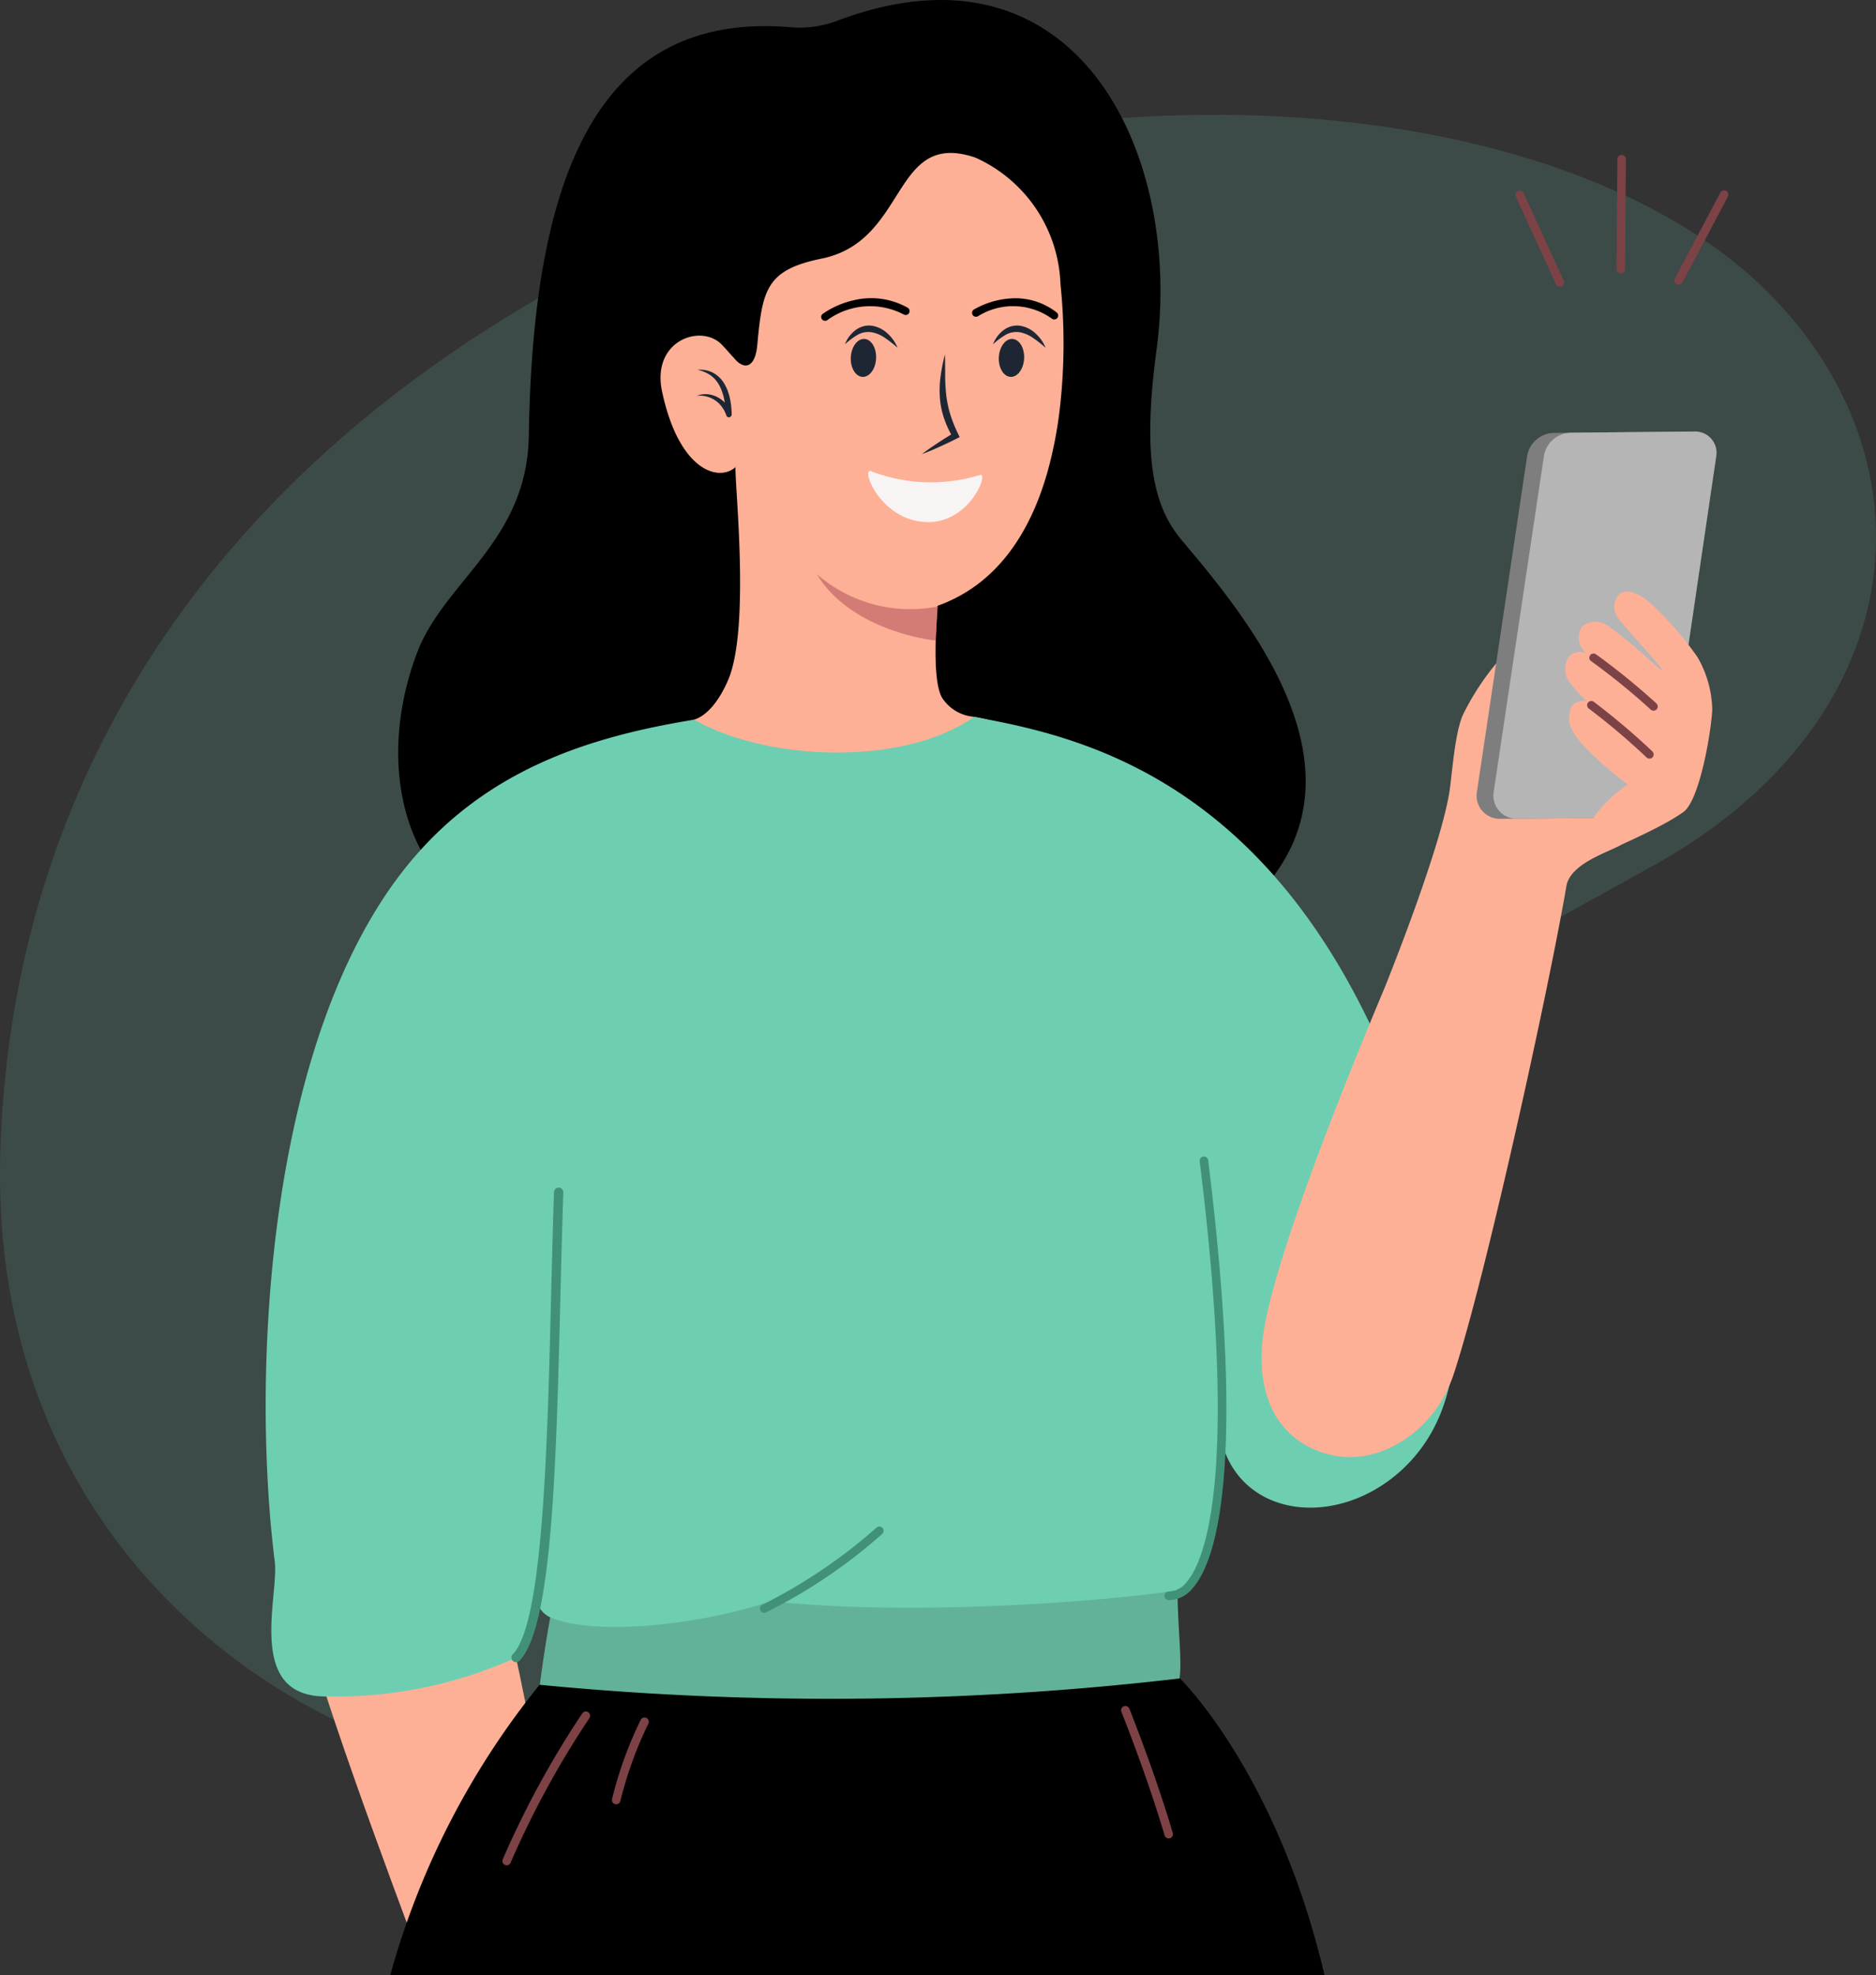 <svg xmlns="http://www.w3.org/2000/svg" width="152.067" height="160.056" viewBox="0 0 152.067 160.056"><rect x="0" y="0" width="152.067" height="160.056" fill="#333333" stroke="none"/><g data-name="Groupe 1748"><g data-name="Groupe 1717"><g data-name="Groupe 1563"><g data-name="Groupe 1562"><g data-name="Groupe 1564"><path fill="#6eceb2" d="M143.077 23.456c14.164 13.93 11.854 34.923-8.791 46.532-16.79 9.442-29.86 14.7-41.091 39.112s-35.646 36.567-52.667 34.41-41.536-18.2-40.5-50.317 19.5-57.738 51.462-73.192c34.157-16.514 75.081-12.776 91.583 3.454" data-name="Tracé 2010" opacity=".159"/></g></g></g></g><g data-name="Groupe 1741"><path fill="#feb096" d="M24.127 129.352c1.39 6.527 7.135 21.882 10.428 30.7h12.054c-1.612-8.585-4.381-26.481-7.068-34.668-1.905-5.8-4.681-11.708-10.449-10.192-4.476 1.173-6.343 7.693-4.965 14.155" data-name="Tracé 2330"/><path d="M31.632 160.056h75.733c-3.861-16.454-11.751-24.085-11.751-24.085a200.629 200.629 0 0 0-51.854.52 64.831 64.831 0 0 0-12.128 23.565" data-name="Tracé 2331"/><path d="M42.865 35.316C43.179 15.037 48.02.838 64.108 2.208a8.626 8.626 0 0 0 3.771-.529c19.51-7.347 27.991 10.893 25.87 26.655-1.228 9.127-.121 12.874 2.062 15.463 4.932 5.851 14.685 17.473 7.434 27.176-7.633 10.215-13.046 12.137-25.244 11.029-18.7-1.695-25.181-.393-38.262-7.491-7.956-4.317-8.862-13.939-5.916-21.654 2.217-5.8 8.909-8.985 9.041-17.544" data-name="Tracé 2332"/><path fill="#62b29a" d="M43.759 136.518s1.11-8.775 1.916-8.929 49.843-1 49.843-1c-.279 3.776.367 7.653.093 9.419a244.516 244.516 0 0 1-51.852.513" data-name="Tracé 2333"/><path fill="#feb096" d="M88.446 61.395a56.759 56.759 0 0 1-25.238 5.313c-1.6-.072-12.185-2.193-11.118-7.044 1.225-.256 2.581-.838 4.18-1.352 1.512-.486 2.472-2.533 2.785-3.29 1.756-4.267.488-15.83.565-17.2q.053-.038.107-.083l-.349-8.854c.881 1.138 1.827 1.03 2.009-.945.413-4.5.743-6.073 5.218-6.986 7.06-1.441 5.646-10.509 12.47-8.179a11.682 11.682 0 0 1 6.886 10.241 46.36 46.36 0 0 1-.009 9.69 33.41 33.41 0 0 1-1.107 5.757c-1.35 4.6-3.952 8.879-8.851 10.626-.237 3.235-.3 6.62.472 7.6a3.4 3.4 0 0 0 2.472 1.391c2.829.486 6.826 2.176 9.508 3.307" data-name="Tracé 2334"/><path fill="#7d4246" d="M41.073 151.147a.347.347 0 0 1-.327-.472 75.062 75.062 0 0 1 6.45-11.835.347.347 0 1 1 .576.387 74.293 74.293 0 0 0-6.379 11.7.347.347 0 0 1-.32.222" data-name="Tracé 2335"/><path fill="#6eceb2" d="M116.998 100.435c-8.528-36.173-28.069-40.534-38.06-42.344-5.482 3.916-16.491 3.711-22.668.224-8.36 1.364-17.048 3.984-23.464 12.077-11.176 14.1-12.453 40.9-10.532 56.153.351 2.785-2.407 10.985 4.191 10.919a35.407 35.407 0 0 0 15.366-3.15c.874.221 3.464-10.02 2.3-13.55-.516 5.173-1.966 9.578.8 10.416 3.289 1.219 10.927.717 17.592-1.426 13.754 1.466 32.276-.582 32.924-.952.524-.187 4.1-1.619 3.258-15.465-.592 9.475 9.177 11.306 15.13 5.576 4.871-4.687 4.674-12.058 3.16-18.479" data-name="Tracé 2336"/><path fill="#419179" d="M61.947 130.691a.347.347 0 0 1-.146-.663 42.766 42.766 0 0 0 9.265-6.261.347.347 0 0 1 .476.5 42.9 42.9 0 0 1-9.456 6.388.348.348 0 0 1-.139.031" data-name="Tracé 2337"/><path fill="#7d4246" d="M49.954 146.204a.339.339 0 0 1-.092-.012.346.346 0 0 1-.247-.423 31.38 31.38 0 0 1 2.331-6.428.347.347 0 0 1 .61.33 31.354 31.354 0 0 0-2.27 6.274.347.347 0 0 1-.332.259" data-name="Tracé 2338"/><path fill="#7d4246" d="M94.735 148.969a.347.347 0 0 1-.336-.249c-1.393-4.748-3.47-9.938-3.491-9.99a.347.347 0 1 1 .643-.258c.021.052 2.11 5.272 3.513 10.053a.347.347 0 0 1-.329.444" data-name="Tracé 2339"/><path fill="#419179" d="M94.831 129.658h-.1a.347.347 0 1 1 .029-.693 1.791 1.791 0 0 0 1.35-.679c1.423-1.544 4.382-7.963 1.137-34.17a.347.347 0 1 1 .688-.085c3.162 25.541.533 32.719-1.316 34.725a2.453 2.453 0 0 1-1.79.9" data-name="Tracé 2340"/><path fill="#419179" d="M41.836 134.693a.378.378 0 0 1-.272-.644c2.445-2.47 2.8-16.613 3.109-29.09.07-2.788.141-5.671.233-8.361a.373.373 0 0 1 .391-.365.378.378 0 0 1 .365.391 904.017 904.017 0 0 0-.233 8.354c-.345 13.844-.671 26.92-3.327 29.6a.377.377 0 0 1-.265.112" data-name="Tracé 2341"/><path d="M82.622 24.173a6.841 6.841 0 0 0-3.682.91.318.318 0 0 0 .343.536 5.377 5.377 0 0 1 6 .216.318.318 0 0 0 .389-.5 5.423 5.423 0 0 0-3.048-1.158" data-name="Tracé 2342"/><path d="M69.242 24.32a7.242 7.242 0 0 0-2.571 1.124.316.316 0 0 0 .384.5 5.887 5.887 0 0 1 6.215-.455.316.316 0 0 0 .307-.552 6.033 6.033 0 0 0-4.335-.618" data-name="Tracé 2343"/><path fill="#f9f4f4" d="M79.461 38.482c.7-.166-.882 3.927-4.347 3.823-3.861-.116-5.438-4.633-4.45-4.1a13.544 13.544 0 0 0 8.8.276" data-name="Tracé 2348"/><path fill="#feb096" d="M58.511 27.931c1.235 1.292 1.7 2.123 2.622 2.467l-.985 6.642a1.883 1.883 0 0 1-.419.708c-1.3 1.369-4.646.586-6.06-6.008-.893-4.164 3.182-5.545 4.843-3.809" data-name="Tracé 2349"/><path fill="#feb096" d="M102.646 106.706c1.5-6.771 6.057-18.232 9.58-26.641 0 0 4.474-11.022 5.26-15.885.21-1.3.412-4.644 1.076-6.212a20.954 20.954 0 0 1 3.24-4.812c.626-.828 1.211-1.314 1.938-1.076a1.379 1.379 0 0 1 .59 2.053s-2.031 3.407-2.237 4.689a8.4 8.4 0 0 0-.058.449l2.228-1.226a26.417 26.417 0 0 0 2.488-1.55 6.192 6.192 0 0 1 2-.928l4.348-2.039.089-.041a1.274 1.274 0 0 1 .447-.116l2.111 12.723-4.085 1.909-.4.221c.2.086.232.179.059.274-1.118.613-3.9 1.467-4.329 3.188-1.393 8.194-6.569 31.858-9.159 39.672-1.584 4.781-6.077 7.3-9.636 6.6-4.767-.947-6.867-5.267-5.545-11.247" data-name="Tracé 2353"/><path fill="#7e7e7e" d="m121.58 66.349 10.392-.1a1.726 1.726 0 0 0 1.69-1.474l4.1-27.82a1.726 1.726 0 0 0-1.724-1.977l-10.055.1a2.248 2.248 0 0 0-2.2 1.915l-4.072 27.214a1.87 1.87 0 0 0 1.869 2.142" data-name="Tracé 2354"/><path fill="#b5b5b5" d="m122.943 66.335 10.391-.1a1.726 1.726 0 0 0 1.69-1.474l4.1-27.82a1.726 1.726 0 0 0-1.724-1.977l-10.055.1a2.248 2.248 0 0 0-2.2 1.915l-4.072 27.214a1.869 1.869 0 0 0 1.867 2.146" data-name="Tracé 2355"/><path fill="#feb096" d="M127.205 53.164a1.34 1.34 0 0 1 1.387-.241 1.6 1.6 0 0 1-.34-2.165 1.728 1.728 0 0 1 2.206.048c1.969 1.371 4.192 3.593 4.288 3.543.254 0-3.111-3.583-3.6-4.29a1.491 1.491 0 0 1 .1-1.9c.488-.44 1.368-.206 2.306.511a27.26 27.26 0 0 1 4.028 4.55 8.8 8.8 0 0 1 1.214 4.281c-.06 1.569-.984 7.33-2.344 8.3-1.968 1.41-6.1 3.081-8.436 4.214.294-3.314 1.67-4.777 3.917-6.457 0 0-3.378-2.512-4.377-4.2a2.12 2.12 0 0 1-.162-2.108 1.152 1.152 0 0 1 1.222-.42 13.427 13.427 0 0 1-1.342-1.481 1.809 1.809 0 0 1-.064-2.182" data-name="Tracé 2356"/><path fill="#7d4246" d="M134.039 57.589a.34.34 0 0 0 .228-.589 55.642 55.642 0 0 0-4.893-3.978.34.34 0 1 0-.394.554 54.941 54.941 0 0 1 4.824 3.921.339.339 0 0 0 .235.091" data-name="Tracé 2357"/><path fill="#7d4246" d="M133.709 61.473a.34.34 0 0 0 .236-.582 56.342 56.342 0 0 0-4.743-4.015.34.34 0 1 0-.409.543 55.717 55.717 0 0 1 4.672 3.954.339.339 0 0 0 .243.1" data-name="Tracé 2358"/><path fill="#7d4246" d="M135.842 22.992a.345.345 0 0 1-.081-.425l3.69-6.958a.345.345 0 0 1 .61.323l-3.69 6.958a.346.346 0 0 1-.467.143.339.339 0 0 1-.062-.042" data-name="Tracé 2359"/><path fill="#7d4246" d="M131.301 22.146a.346.346 0 0 1-.266-.339l.069-8.928a.346.346 0 0 1 .691.005l-.069 8.928a.346.346 0 0 1-.424.334" data-name="Tracé 2360"/><path fill="#7d4246" d="M126.521 23.212a.345.345 0 0 1-.4-.191l-3.247-7.093a.345.345 0 1 1 .628-.288l3.247 7.093a.345.345 0 0 1-.17.458.358.358 0 0 1-.058.021" data-name="Tracé 2361"/><path fill="#d37b75" d="M76.005 49.145a11.517 11.517 0 0 1-9.8-2.628c2.847 4.717 9.67 5.405 9.651 5.385s.149-2.757.149-2.757" data-name="Tracé 2362"/><path fill="#1e2633" d="M76.601 28.7a14.448 14.448 0 0 0-.341 1.677 8.565 8.565 0 0 0-.081 1.731 6.885 6.885 0 0 0 .323 1.725 8.1 8.1 0 0 0 .725 1.589l.1-.35c-.445.266-.885.54-1.318.827s-.864.579-1.28.9c.492-.181.97-.385 1.443-.6s.941-.438 1.4-.671l.219-.11-.116-.24a11.012 11.012 0 0 1-.62-1.521 8.7 8.7 0 0 1-.348-1.594 14.926 14.926 0 0 1-.093-1.659c0-.561 0-1.129-.018-1.7" data-name="Tracé 2363"/></g><path fill="#1e2633" d="M56.456 32.09a1.884 1.884 0 0 1 .8.034 2.259 2.259 0 0 1 .712.319 2.128 2.128 0 0 1 .552.533 2.393 2.393 0 0 1 .355.686.218.218 0 0 0 .286.138.239.239 0 0 0 .15-.232v-.009a6.663 6.663 0 0 0-.145-1.281 5.023 5.023 0 0 0-.183-.626 3.637 3.637 0 0 0-.289-.588 2.329 2.329 0 0 0-.938-.882 2.212 2.212 0 0 0-1.212-.21 2.9 2.9 0 0 1 1.074.454 2.427 2.427 0 0 1 .72.863 3.368 3.368 0 0 1 .22.535 4.554 4.554 0 0 1 .152.57 8.518 8.518 0 0 1 .152 1.2l.436-.1a2.815 2.815 0 0 0-.468-.782 2.348 2.348 0 0 0-.705-.547 2.166 2.166 0 0 0-.838-.224 1.627 1.627 0 0 0-.834.157" data-name="Tracé 2364"/><path fill="#1e2633" d="M84.759 28.189a3.133 3.133 0 0 0-.774-1.127 2.413 2.413 0 0 0-1.273-.662 1.809 1.809 0 0 0-.756.046 1.914 1.914 0 0 0-.655.34 2.6 2.6 0 0 0-.81 1.113 5.79 5.79 0 0 1 1.035-.771 1.743 1.743 0 0 1 1.109-.21 2.816 2.816 0 0 1 1.1.462 9.978 9.978 0 0 1 1.028.808" data-name="Tracé 2365"/><path fill="#1e2633" d="M80.965 28.952c-.041.849.384 1.56.95 1.587s1.058-.638 1.1-1.487-.384-1.56-.95-1.587-1.058.638-1.1 1.487" data-name="Tracé 2366"/><path fill="#1e2633" d="M72.759 28.189a3.133 3.133 0 0 0-.774-1.127 2.413 2.413 0 0 0-1.273-.662 1.809 1.809 0 0 0-.756.046 1.914 1.914 0 0 0-.655.34 2.6 2.6 0 0 0-.81 1.113 5.79 5.79 0 0 1 1.035-.771 1.743 1.743 0 0 1 1.109-.21 2.816 2.816 0 0 1 1.1.462 9.978 9.978 0 0 1 1.028.808" data-name="Tracé 2365"/><path fill="#1e2633" d="M68.965 28.952c-.041.849.384 1.56.95 1.587s1.058-.638 1.1-1.487-.384-1.56-.95-1.587-1.058.638-1.1 1.487" data-name="Tracé 2366"/></g></svg>
